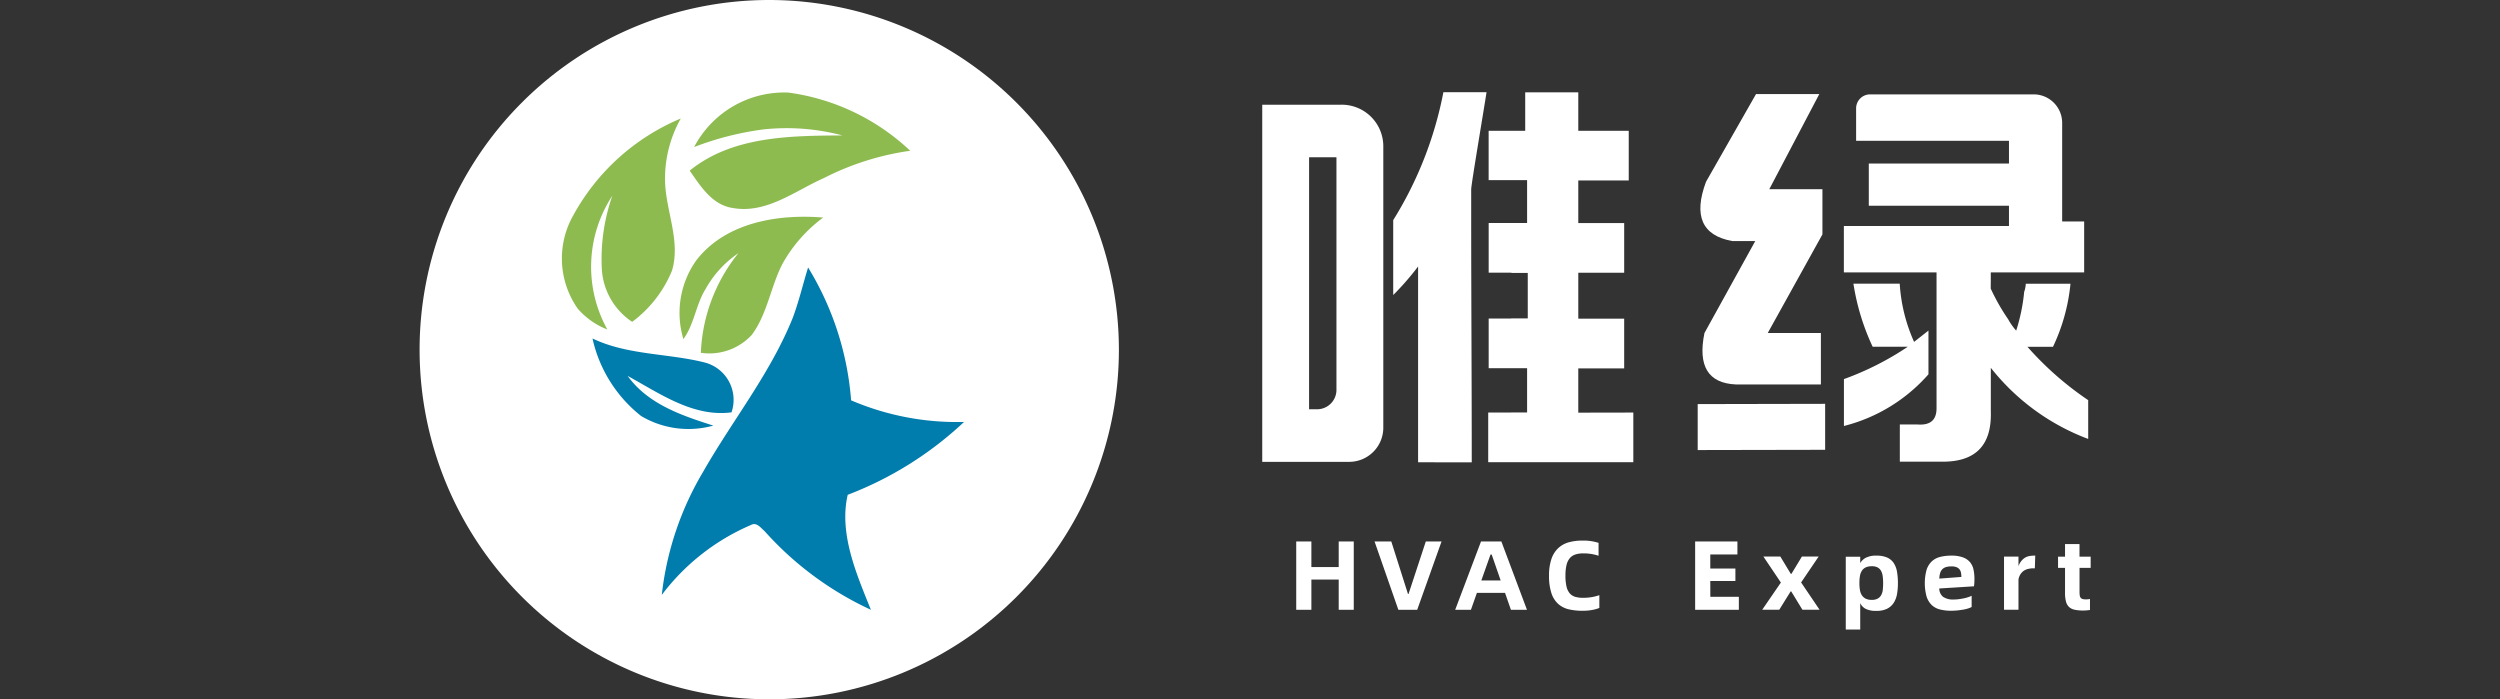 <svg xmlns="http://www.w3.org/2000/svg" width="143" height="40" viewBox="0 0 143 40">
  <rect x="0" y="0" width="143" height="40" fill="#333333" stroke="none"/>
  <g id="_143白" data-name="143白" transform="translate(-5379 -7429)">
    <rect id="矩形_12" data-name="矩形 12" width="143" height="40" transform="translate(5379 7429)" fill="none"/>
    <g id="组_63" data-name="组 63" transform="translate(4011.426 7001.571)">
      <path id="路径_72" data-name="路径 72" d="M1411.575,427.429a20,20,0,1,0,20,20A20.023,20.023,0,0,0,1411.575,427.429Z" transform="translate(0 0)" fill="#fff"/>
      <g id="组_53" data-name="组 53" transform="translate(1407.026 432.708)">
        <path id="路径_73" data-name="路径 73" d="M1499.607,467.382a5.815,5.815,0,0,1,5.385-3.115,12.6,12.6,0,0,1,6.973,3.329,15.609,15.609,0,0,0-4.936,1.56c-1.661.736-3.3,2.065-5.227,1.711-1.169-.178-1.832-1.246-2.449-2.135,2.429-1.977,5.756-1.994,8.732-2.014a12.461,12.461,0,0,0-4.5-.346A17.186,17.186,0,0,0,1499.607,467.382Z" transform="translate(-1499.353 -464.251)" fill="#8dbb4f" fill-rule="evenodd"/>
      </g>
      <g id="组_54" data-name="组 54" transform="translate(1399.719 434.208)">
        <path id="路径_74" data-name="路径 74" d="M1449.037,480.235a12.5,12.5,0,0,1,6.141-5.523,7.005,7.005,0,0,0-.9,3.592c.045,1.706.9,3.406.4,5.1a6.876,6.876,0,0,1-2.281,2.939,3.89,3.89,0,0,1-1.735-3.011,10.968,10.968,0,0,1,.6-4.2,7.4,7.4,0,0,0-.285,7.648,4.33,4.33,0,0,1-1.69-1.187A5,5,0,0,1,1449.037,480.235Z" transform="translate(-1448.382 -474.712)" fill="#8dbb4f" fill-rule="evenodd"/>
      </g>
      <g id="组_55" data-name="组 55" transform="translate(1406.467 439.828)">
        <path id="路径_75" data-name="路径 75" d="M1496.394,516.393c1.686-2.165,4.67-2.647,7.249-2.435a8.318,8.318,0,0,0-2.325,2.641c-.682,1.315-.865,2.867-1.761,4.073a3.305,3.305,0,0,1-2.911,1.022,9.677,9.677,0,0,1,2.149-5.7,5.954,5.954,0,0,0-1.869,2.036c-.566.9-.65,2.014-1.278,2.882A5.192,5.192,0,0,1,1496.394,516.393Z" transform="translate(-1495.45 -513.913)" fill="#8dbb4f" fill-rule="evenodd"/>
      </g>
      <g id="组_56" data-name="组 56" transform="translate(1405.431 442.73)">
        <path id="路径_76" data-name="路径 76" d="M1500.182,553.729a18.593,18.593,0,0,1-6.082-4.5c-.217-.183-.454-.532-.78-.351a12.6,12.6,0,0,0-5.1,4,17.554,17.554,0,0,1,2.371-7.052c1.682-2.95,3.852-5.633,5.126-8.809.35-.936.577-1.914.872-2.869a17.038,17.038,0,0,1,2.46,7.6,15.363,15.363,0,0,0,6.461,1.236,20.277,20.277,0,0,1-6.655,4.168C1498.344,549.358,1499.352,551.676,1500.182,553.729Z" transform="translate(-1488.223 -534.15)" fill="#007cad" fill-rule="evenodd"/>
      </g>
      <g id="组_57" data-name="组 57" transform="translate(1401.465 446.791)">
        <path id="路径_77" data-name="路径 77" d="M1460.562,562.479c2.015.961,4.287.838,6.407,1.37a2.207,2.207,0,0,1,1.545,2.854c-2.193.29-4.114-1.087-5.942-2.084,1.167,1.616,3.084,2.263,4.9,2.842a5.3,5.3,0,0,1-4.128-.548A7.789,7.789,0,0,1,1460.562,562.479Z" transform="translate(-1460.562 -562.479)" fill="#007cad" fill-rule="evenodd"/>
      </g>
      <g id="组_58" data-name="组 58" transform="translate(1439.774 432.708)">
        <path id="路径_78" data-name="路径 78" d="M1784.527,485.417c0-4.731-.032-9.471-.032-14.2v-1.416c0-.282.767-4.8.877-5.554h-2.467a21.514,21.514,0,0,1-2.87,7.316v4.285a15.789,15.789,0,0,0,1.423-1.633v11.2Z" transform="translate(-1772.543 -464.251)" fill="#fff"/>
        <path id="路径_79" data-name="路径 79" d="M1823.07,482.576v-2.533h2.625V477.2h-2.625v-2.628h2.625v-2.841h-2.625v-2.438h2.886v-2.841h-2.886v-2.2h-3.036v2.2h-2.092v2.825h2.2v2.452h-1.075l-.013,0h-1.11v2.841h1.26a.372.372,0,0,1,.076.015h.9v2.6h-.936a.377.377,0,0,1-.04.008h-1.26v2.841h.343v0h1.855v2.529h-.9a.375.375,0,0,1-.038.007h-1.286v2.841h8.3v-2.841Z" transform="translate(-1804.992 -464.251)" fill="#fff"/>
        <path id="路径_80" data-name="路径 80" d="M1727.765,489.635h4.945a1.955,1.955,0,0,0,1.98-1.929V471.553a2.379,2.379,0,0,0-2.41-2.347h-4.515Zm2.68-17.423h1.565v13.321a1.109,1.109,0,0,1-1.124,1.094h-.442Z" transform="translate(-1727.765 -468.496)" fill="#fff"/>
      </g>
      <g id="组_59" data-name="组 59" transform="translate(1464.682 432.812)">
        <path id="路径_81" data-name="路径 81" d="M1970.654,465.075h-9.334a.8.8,0,0,0-.806.8v1.855h8.743v1.3h-8.018v2.415h8.018v1.16h-9.444v2.652h5.353v.595h3.016v-.595h5.376v-2.912H1972.3V466.7A1.632,1.632,0,0,0,1970.654,465.075Z" transform="translate(-1951.452 -465.06)" fill="#fff"/>
        <path id="路径_82" data-name="路径 82" d="M1908.791,588.537l-7.29.015v2.629l7.29-.014Z" transform="translate(-1901.501 -570.821)" fill="#fff"/>
        <path id="路径_83" data-name="路径 83" d="M1964.652,545.81v-2.5l-.822.647a9.513,9.513,0,0,1-.822-3.329h-2.648a13.293,13.293,0,0,0,1.1,3.607h2.009a16.7,16.7,0,0,1-3.652,1.85v2.682A9.535,9.535,0,0,0,1964.652,545.81Z" transform="translate(-1951.452 -529.784)" fill="#fff"/>
        <path id="路径_84" data-name="路径 84" d="M1989.408,539.592h1.461a10.819,10.819,0,0,0,1-3.606h-2.556a1.567,1.567,0,0,1-.092.462,10.548,10.548,0,0,1-.457,2.22,3.456,3.456,0,0,1-.456-.647,11.846,11.846,0,0,1-1-1.757v-1.055h-3.1v7.9c0,.679-.365.985-1.1.925h-1v2.127h2.283q3.013.091,2.922-2.867v-2.5a12.832,12.832,0,0,0,5.57,4.069v-2.219A18.159,18.159,0,0,1,1989.408,539.592Z" transform="translate(-1970.546 -525.138)" fill="#fff"/>
        <path id="路径_85" data-name="路径 85" d="M1904.389,473.378h1.318l-2.906,5.26q-.581,2.832,1.788,2.942h4.872v-2.942h-3.04l3.128-5.64v-2.586h-3.039l2.86-5.44h-3.62l-2.86,5.016Q1901.8,472.909,1904.389,473.378Z" transform="translate(-1902.414 -464.973)" fill="#fff"/>
      </g>
      <g id="组_60" data-name="组 60" transform="translate(1441.718 458.344)">
        <path id="路径_86" data-name="路径 86" d="M1744.616,643.457v3.908h-.861v-1.729h-1.563v1.729h-.867v-3.908h.867v1.464h1.563v-1.464Z" transform="translate(-1741.325 -643.4)" fill="#fff"/>
        <path id="路径_87" data-name="路径 87" d="M1772.571,643.457h.958l.953,3h.034l.987-3h.9l-1.392,3.908h-1.078Z" transform="translate(-1768.091 -643.4)" fill="#fff"/>
        <path id="路径_88" data-name="路径 88" d="M1807.392,643.457h-1.164l-1.477,3.908h.9l.342-.969h1.608l.337.969h.918Zm-1.146,2.23.525-1.481h.068l.513,1.481Z" transform="translate(-1795.658 -643.4)" fill="#fff"/>
        <path id="路径_89" data-name="路径 89" d="M1844.079,647.084a3.389,3.389,0,0,1-.787-.084,1.375,1.375,0,0,1-.6-.307,1.429,1.429,0,0,1-.388-.614,3.1,3.1,0,0,1-.137-1,2.919,2.919,0,0,1,.134-.949,1.522,1.522,0,0,1,.385-.622,1.449,1.449,0,0,1,.6-.338,2.852,2.852,0,0,1,.79-.1,2.8,2.8,0,0,1,.924.13v.738a2.578,2.578,0,0,0-.4-.1,2.819,2.819,0,0,0-.468-.037,1.466,1.466,0,0,0-.462.065.7.7,0,0,0-.319.214.957.957,0,0,0-.185.391,2.564,2.564,0,0,0-.06.6,2.722,2.722,0,0,0,.06.628.911.911,0,0,0,.185.388.658.658,0,0,0,.317.2,1.613,1.613,0,0,0,.453.056,2.932,2.932,0,0,0,.471-.037,2.712,2.712,0,0,0,.453-.115v.732a2.088,2.088,0,0,1-.428.118A3.023,3.023,0,0,1,1844.079,647.084Z" transform="translate(-1827.706 -643.063)" fill="#fff"/>
      </g>
      <g id="组_61" data-name="组 61" transform="translate(1464.535 458.401)">
        <path id="路径_90" data-name="路径 90" d="M1901.342,645.72h1.437v-.715h-1.437V644.2h1.552v-.743h-2.418v3.908h2.5v-.743h-1.631Z" transform="translate(-1900.475 -643.457)" fill="#fff"/>
        <path id="路径_91" data-name="路径 91" d="M1930.51,649.5h-.958l-.6.991h-.034l-.6-.991h-.969l1,1.487-1.067,1.554h.975l.65-1.047h.034l.639,1.047h.981l-1.055-1.56Z" transform="translate(-1923.444 -648.637)" fill="#fff"/>
        <path id="路径_92" data-name="路径 92" d="M1963.327,649.537a.884.884,0,0,0-.374-.315,1.465,1.465,0,0,0-.613-.11,1.246,1.246,0,0,0-.622.127.787.787,0,0,0-.308.3v-.366h-.827v4.167h.827v-1.515a.7.7,0,0,0,.3.324,1.284,1.284,0,0,0,.63.121,1.321,1.321,0,0,0,.613-.124.962.962,0,0,0,.374-.338,1.369,1.369,0,0,0,.188-.5,3.493,3.493,0,0,0,.051-.614,3.808,3.808,0,0,0-.051-.653A1.294,1.294,0,0,0,1963.327,649.537Zm-.624,1.523a.859.859,0,0,1-.089.3.517.517,0,0,1-.2.206.663.663,0,0,1-.339.076.782.782,0,0,1-.348-.068.55.55,0,0,1-.219-.191.774.774,0,0,1-.114-.3,2.283,2.283,0,0,1-.031-.4,2.406,2.406,0,0,1,.031-.411.777.777,0,0,1,.114-.3.533.533,0,0,1,.219-.189.817.817,0,0,1,.348-.065.667.667,0,0,1,.337.073.5.5,0,0,1,.194.2.9.9,0,0,1,.091.307,3.02,3.02,0,0,1,.023.386A3.3,3.3,0,0,1,1962.7,651.06Z" transform="translate(-1951.966 -648.301)" fill="#fff"/>
        <path id="路径_93" data-name="路径 93" d="M1994.714,649.487a.966.966,0,0,0-.405-.276,1.852,1.852,0,0,0-.656-.1,2.6,2.6,0,0,0-.645.073,1.084,1.084,0,0,0-.479.253,1.148,1.148,0,0,0-.3.484,2.915,2.915,0,0,0,0,1.532,1.166,1.166,0,0,0,.294.484,1.061,1.061,0,0,0,.47.253,2.505,2.505,0,0,0,.633.073,3.63,3.63,0,0,0,.385-.02q.185-.02.339-.048a1.949,1.949,0,0,0,.271-.068,1.044,1.044,0,0,0,.185-.079v-.642a1.282,1.282,0,0,1-.191.079,2.149,2.149,0,0,1-.254.068c-.091.019-.186.035-.285.048a2.182,2.182,0,0,1-.291.02,1,1,0,0,1-.61-.152.621.621,0,0,1-.222-.479l1.985-.124c.008-.041.014-.1.02-.177s.008-.159.008-.245a2.482,2.482,0,0,0-.054-.538A.975.975,0,0,0,1994.714,649.487Zm-1.757.938a1.218,1.218,0,0,1,.046-.312.53.53,0,0,1,.12-.217.492.492,0,0,1,.208-.127,1.049,1.049,0,0,1,.323-.042.756.756,0,0,1,.293.048.406.406,0,0,1,.171.13.459.459,0,0,1,.08.191,1.315,1.315,0,0,1,.02.234Z" transform="translate(-1978.989 -648.301)" fill="#fff"/>
        <path id="路径_94" data-name="路径 94" d="M2025.17,649.135a.72.72,0,0,0-.245.09.849.849,0,0,0-.214.186,1,1,0,0,0-.168.3v-.546h-.827v3.041h.827v-1.729a.794.794,0,0,1,.12-.31.709.709,0,0,1,.2-.2.775.775,0,0,1,.254-.1,1.313,1.313,0,0,1,.282-.031h.08l.023-.726h-.063A1.6,1.6,0,0,0,2025.17,649.135Z" transform="translate(-2006.047 -648.301)" fill="#fff"/>
        <path id="路径_95" data-name="路径 95" d="M2047.107,645.84V645.2h-.639v-.721h-.827v.721h-.4v.642h.4v1.425a1.9,1.9,0,0,0,.054.5.649.649,0,0,0,.174.31.67.67,0,0,0,.317.158,2.2,2.2,0,0,0,.482.045c.069,0,.137,0,.206-.008s.133-.012.194-.02v-.631a1.111,1.111,0,0,1-.245.022.653.653,0,0,1-.177-.02.213.213,0,0,1-.108-.068.275.275,0,0,1-.054-.132,1.366,1.366,0,0,1-.014-.22V645.84Z" transform="translate(-2024.482 -644.331)" fill="#fff"/>
      </g>
    </g>
  </g>
</svg>
